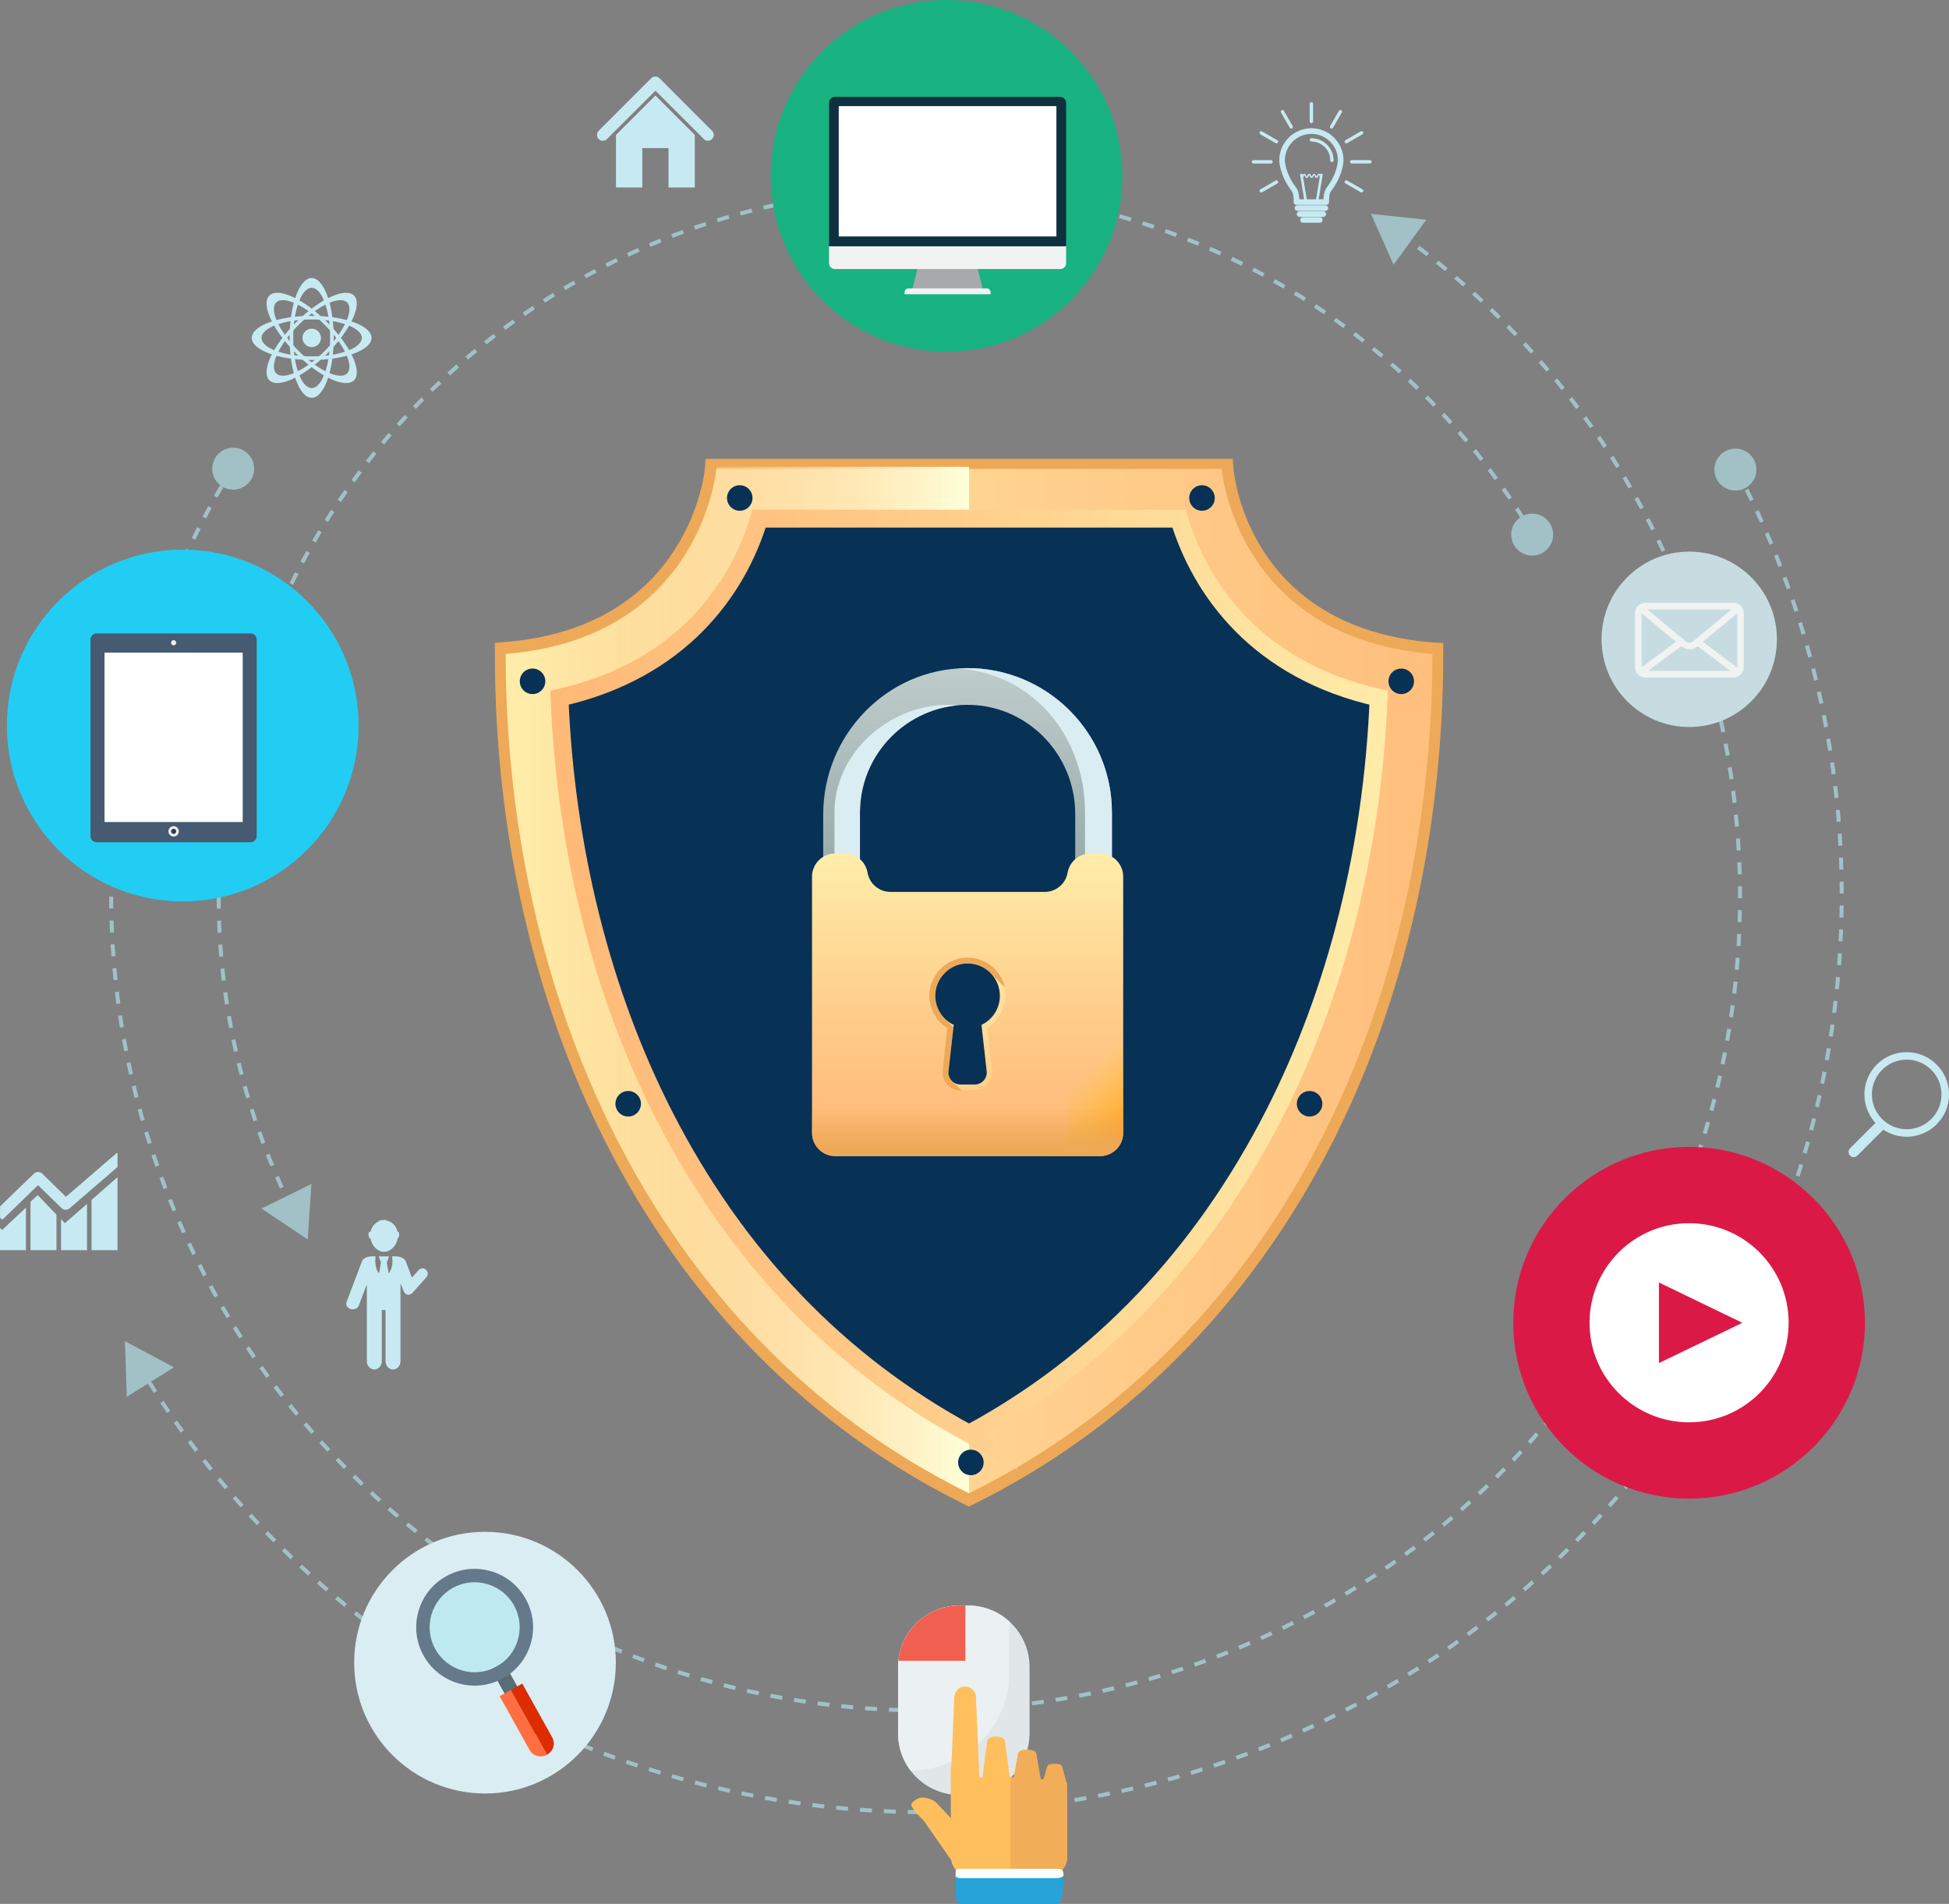 <?xml version="1.0" encoding="UTF-8"?><svg id="uuid-ed822616-5703-46bb-8a7f-cf7a1587fb3b" xmlns="http://www.w3.org/2000/svg" xmlns:xlink="http://www.w3.org/1999/xlink" viewBox="0 0 109.338 106.795"><rect x="0" y="0" width="109.338" height="106.795" fill="#808080" stroke="none"/><defs><clipPath id="uuid-aaa46c60-22fe-4c8a-a8ad-ead4421b016d"><path d="M53.833,90.058h.472c1.905,0,3.452,1.547,3.452,3.452v3.725c0,1.905-1.547,3.452-3.452,3.452h-.471c-1.905,0-3.452-1.547-3.452-3.452v-3.726c0-1.905,1.546-3.451,3.451-3.451Z" fill="#e1e6e9"/></clipPath><linearGradient id="uuid-ccbfd7b3-9dda-467c-a3b7-180ebfd44b81" x1="89.708" y1="55.033" x2="29.76" y2="55.033" gradientTransform="matrix(1, 0, 0, 1, 0, 0)" gradientUnits="userSpaceOnUse"><stop offset=".04" stop-color="#ffba78"/><stop offset=".4" stop-color="#ffc987"/><stop offset="1" stop-color="#feeca8"/></linearGradient><linearGradient id="uuid-b2885985-1eee-441b-99e7-5e0fd60b0770" x1="28.368" y1="54.975" x2="54.364" y2="54.975" gradientTransform="matrix(1, 0, 0, 1, 0, 0)" gradientUnits="userSpaceOnUse"><stop offset=".04" stop-color="#ffba78" stop-opacity="0"/><stop offset="1" stop-color="#feffd9"/></linearGradient><linearGradient id="uuid-82d179e7-7252-48ad-8db2-563b38fdad81" x1="30.871" y1="54.791" x2="77.855" y2="54.791" xlink:href="#uuid-ccbfd7b3-9dda-467c-a3b7-180ebfd44b81"/><linearGradient id="uuid-bae900da-9022-424e-9e04-bb755db5e0e7" x1="22.884" y1="339.232" x2="22.884" y2="350.613" gradientTransform="translate(29.87 -325.245) scale(1.067)" gradientUnits="userSpaceOnUse"><stop offset="0" stop-color="#c2cece"/><stop offset="1" stop-color="#97aaaa"/></linearGradient><linearGradient id="uuid-a309a5b8-4a1e-4ddc-a9c7-895d9fd6dfee" x1="54.281" y1="64.233" x2="54.281" y2="48.27" xlink:href="#uuid-ccbfd7b3-9dda-467c-a3b7-180ebfd44b81"/><linearGradient id="uuid-febaaa5c-2dd8-44e2-8441-ee316766413b" x1="30.701" y1="359.781" x2="34.175" y2="363.195" gradientTransform="translate(29.87 -325.245) scale(1.067)" gradientUnits="userSpaceOnUse"><stop offset="0" stop-color="#ffc200" stop-opacity="0"/><stop offset=".203" stop-color="#fb0" stop-opacity=".203"/><stop offset=".499" stop-color="#ffa700" stop-opacity=".499"/><stop offset=".852" stop-color="#f80" stop-opacity=".852"/><stop offset="1" stop-color="#ff7800"/></linearGradient><linearGradient id="uuid-63ca78f7-92a6-42f9-966f-fb7e82ef8872" x1="22.884" y1="362.258" x2="22.884" y2="365.673" gradientTransform="translate(29.87 -325.245) scale(1.067)" gradientUnits="userSpaceOnUse"><stop offset=".233" stop-color="#eda958" stop-opacity="0"/><stop offset=".852" stop-color="#eda958"/><stop offset="1" stop-color="#eda958"/></linearGradient><linearGradient id="uuid-bf81b525-9b5b-4f68-a6d2-56c2b78957ba" x1="28.232" y1="364.07" x2="21.554" y2="357.393" gradientTransform="translate(29.87 -325.245) scale(1.067)" xlink:href="#uuid-ccbfd7b3-9dda-467c-a3b7-180ebfd44b81"/></defs><g id="uuid-41fd7a33-7c48-4765-b768-e4c8a4c5a342"><g><g><path d="M78.757,13.277c.091,.066,.181,.132,.271,.198" fill="none" stroke="#a1c1c6" stroke-miterlimit="10" stroke-width=".224"/><path d="M79.565,13.876c18.944,14.363,23.81,41.149,10.611,61.36-13.797,21.125-42.107,27.066-63.232,13.269C6.32,75.036,.168,47.736,12.723,26.792" fill="none" stroke="#a1c1c6" stroke-dasharray="0 0 .67 .67" stroke-miterlimit="10" stroke-width=".224"/><path d="M12.897,26.504c.058-.095,.117-.191,.176-.286" fill="none" stroke="#a1c1c6" stroke-miterlimit="10" stroke-width=".224"/><polygon points="78.179 14.849 76.911 11.997 80.015 12.325 78.179 14.849" fill="#a1c1c6"/><path d="M14.097,26.883c.327-.561,.138-1.282-.423-1.609-.561-.327-1.282-.138-1.609,.424s-.138,1.282,.424,1.609c.561,.327,1.282,.138,1.609-.424Z" fill="#a1c1c6"/></g><g><path d="M16.234,67.53c-.049-.101-.097-.201-.145-.302" fill="none" stroke="#a1c1c6" stroke-miterlimit="10" stroke-width=".224"/><path d="M15.806,66.617c-8.457-18.613-1.331-40.906,16.851-51.016,18.614-10.35,41.96-4.118,53.016,13.839" fill="none" stroke="#a1c1c6" stroke-dasharray="0 0 .673 .673" stroke-miterlimit="10" stroke-width=".224"/><path d="M85.849,29.728c.058,.096,.115,.191,.172,.288" fill="none" stroke="#a1c1c6" stroke-miterlimit="10" stroke-width=".224"/><polygon points="17.471 66.413 17.263 69.527 14.671 67.79 17.471 66.413" fill="#a1c1c6"/><path d="M84.957,30.611c.344,.551,1.07,.719,1.621,.375s.719-1.07,.375-1.621-1.07-.719-1.621-.375-.719,1.07-.375,1.621Z" fill="#a1c1c6"/></g><g><path d="M97.369,26.267c13.02,24.641,4.004,55.289-20.473,68.899-24.146,13.425-54.435,5.322-68.748-17.999" fill="none" stroke="#a1c1c6" stroke-dasharray="0 0 .671 .671" stroke-miterlimit="10" stroke-width=".224"/><path d="M96.299,26.859c-.287-.583-.046-1.289,.537-1.575s1.289-.046,1.575,.537c.287,.583,.046,1.289-.537,1.575-.583,.287-1.289,.046-1.575-.537Z" fill="#a1c1c6"/><polygon points="9.761 76.697 7.007 75.231 7.114 78.349 9.761 76.697" fill="#a1c1c6"/></g><path d="M20.117,40.697c0,5.448-4.416,9.865-9.864,9.865-5.448,0-9.866-4.417-9.866-9.865s4.417-9.865,9.866-9.865c5.448,0,9.864,4.417,9.864,9.865Z" fill="#22cdf4"/><g><polygon points="36.769 5.358 38.977 7.568 38.977 10.516 37.504 10.516 37.504 8.306 36.032 8.306 36.032 10.516 34.557 10.516 34.557 7.568 36.769 5.358" fill="#c7eaf2"/><path d="M39.716,7.897c-.085,0-.168-.032-.231-.097l-2.716-2.715-2.719,2.715c-.128,.128-.335,.128-.463,0-.128-.127-.128-.335,0-.463l2.949-2.949c.126-.126,.335-.126,.461,0l2.947,2.949c.13,.128,.13,.336,0,.463-.061,.065-.146,.097-.229,.097Z" fill="#c7eaf2"/></g><path d="M106.964,59.018c-1.308,0-2.371,1.064-2.371,2.372,0,.615,.236,1.177,.62,1.599l-1.425,1.425c-.057,.057-.083,.13-.083,.205,0,.074,.026,.147,.083,.204,.113,.113,.295,.113,.409,0l1.457-1.456c.376,.25,.828,.397,1.311,.397,1.309,0,2.375-1.064,2.375-2.373,0-1.308-1.066-2.372-2.375-2.372Zm0,.42c1.077,0,1.954,.876,1.954,1.952,0,1.077-.877,1.952-1.954,1.952-1.075,0-1.953-.875-1.953-1.952,0-1.076,.877-1.952,1.953-1.952Z" fill="#c7eaf2"/><g><path d="M20.785,69.475c.084,.434,.407,.742,.76,.743,.357-.001,.682-.314,.764-.751,.039-.023,.074-.093,.084-.177,.01-.108-.025-.201-.078-.207h-.012c-.078-.338-.351-.607-.702-.632,.072-.048,.131-.055,.141-.055-.09,.007-.164,.024-.224,.048-.049-.015-.107-.027-.174-.034,.01,.001,.057,.008,.117,.043-.008,.001-.012,.003-.02,.003-.074-.006-.166,.003-.272,.036,.009-.001,.06-.016,.134-.003-.261,.089-.456,.322-.516,.604-.012-.007-.025-.011-.035-.011-.055,.006-.09,.098-.08,.207,.01,.104,.062,.186,.113,.186Z" fill="#c7eaf2"/><path d="M23.896,71.222c-.123-.108-.306-.097-.415,.025l-.374,.418-.224-.599-.123-.318c-.026-.072-.08-.127-.148-.165l.002-.001c-.113-.068-.253-.109-.405-.109h-.214c.016,.079,.024,.163,.024,.251,0,.295-.086,.556-.213,.712l-.103-.586c0-.013-.008-.024-.014-.034,.008-.003,.017-.012,.022-.019l.101-.301c.006-.013-.002-.022-.017-.022h-.52c-.014,0-.021,.01-.019,.022l.105,.301c.002,.008,.01,.016,.019,.019-.008,.01-.014,.021-.014,.034l-.103,.586c-.127-.156-.21-.416-.21-.712,0-.089,.008-.172,.019-.251h-.212c-.154,0-.294,.041-.407,.11h.002c-.066,.039-.121,.093-.148,.165l-.121,.318-.743,1.966c-.062,.166,.041,.342,.23,.396,.191,.055,.394-.035,.456-.199l.45-1.191v4.315c0,.256,.187,.465,.419,.465,.232,0,.421-.209,.421-.465v-2.869h.21v2.869c0,.256,.185,.465,.417,.465,.232,0,.421-.209,.421-.465v-4.377l.158,.405c.037,.087,.05,.104,.099,.164,.101,.127,.306,.097,.415-.024l.205-.232,.579-.649c.109-.123,.097-.309-.026-.417Z" fill="#c7eaf2"/></g><path d="M104.622,74.198c0,5.448-4.416,9.865-9.864,9.865s-9.865-4.417-9.865-9.865,4.417-9.865,9.865-9.865,9.864,4.417,9.864,9.865Z" fill="#db1947"/><path d="M34.548,93.263c0,4.053-3.286,7.34-7.339,7.34s-7.34-3.286-7.34-7.34c0-4.054,3.286-7.339,7.34-7.339s7.339,3.286,7.339,7.339Z" fill="#daedf2"/><path d="M99.685,35.86c0,2.717-2.202,4.92-4.919,4.92-2.717,0-4.92-2.203-4.92-4.92,0-2.717,2.203-4.919,4.92-4.919,2.717,0,4.919,2.202,4.919,4.919Z" fill="#c6dce0"/><g><path d="M5.427,35.529H14.052c.193,0,.35,.157,.35,.35v11.016c0,.193-.157,.35-.35,.35H5.425c-.192,0-.348-.156-.348-.348v-11.017c0-.193,.157-.35,.35-.35Z" fill="#465a72"/><rect x="5.864" y="36.608" width="7.752" height="9.502" fill="#fff"/><path d="M9.886,36.053c0,.081-.067,.146-.146,.146-.081,0-.145-.065-.145-.146,0-.079,.065-.146,.145-.146,.079,0,.146,.067,.146,.146Z" fill="#ecf0f1"/><path d="M10.031,46.632c0,.162-.131,.293-.291,.293-.162,0-.291-.131-.291-.293,0-.16,.129-.29,.291-.29,.16,0,.291,.129,.291,.29Z" fill="#ecf0f1"/><path d="M9.886,46.632c0,.08-.067,.146-.146,.146-.081,0-.145-.066-.145-.146,0-.079,.065-.144,.145-.144,.079,0,.146,.065,.146,.144Z" fill="#2c3e50"/></g><g><g><path d="M53.833,90.058h.472c1.905,0,3.452,1.547,3.452,3.452v3.725c0,1.905-1.547,3.452-3.452,3.452h-.471c-1.905,0-3.452-1.547-3.452-3.452v-3.726c0-1.905,1.546-3.451,3.451-3.451Z" fill="#e1e6e9"/><g clip-path="url(#uuid-aaa46c60-22fe-4c8a-a8ad-ead4421b016d)"><path d="M51.005,99.322h-.773c-3.097,0-5.609-2.433-5.609-5.432v-5.868c0-2.997,2.512-5.429,5.609-5.429h.773c3.097,0,5.61,2.432,5.61,5.429v5.868c0,2.999-2.512,5.432-5.61,5.432Z" fill="#ebf0f3"/><rect x="50.132" y="90.058" width="4.025" height="3.1" fill="#f15f50"/></g></g><g><g><path d="M54.944,99.798c0,.336-.469,.415-.804,.415h0c-.335,0-.8-.079-.8-.415l.194-4.587c0-.336,.271-.607,.606-.607h0c.338,0,.61,.272,.61,.607l.194,4.587Z" fill="#ffbf5d"/><path d="M54.562,103.271c.122,.148-.213,.473-.474,.687h0c-.261,.211-.648,.469-.77,.322l-1.49-2.145c-.119-.149-.909-.828-.648-1.024,0,0,.042-.069,.205-.158,.349-.291,1.02,.019,1.139,.166l2.038,2.152Z" fill="#ffbf5d"/><path d="M56.681,100.006c0,.166-.463,.207-.8,.207h0c-.336,0-.8-.041-.8-.207l.29-2.294c0-.169,.174-.304,.51-.304h0c.338,0,.513,.135,.513,.304l.288,2.294Z" fill="#ffbf5d"/><path d="M58.424,100.059c0,.124-.468,.154-.801,.154h0c-.338,0-.804-.03-.804-.154l.291-1.68c0-.124,.174-.224,.513-.224h0c.332,0,.51,.1,.51,.224l.291,1.68Z" fill="#ffb700"/><path d="M59.853,100.119c0,.074-.349,.094-.685,.094h0c-.338,0-.706-.019-.706-.094l.291-1.033c.041-.077,.077-.139,.415-.139h0c.336,0,.372,.061,.413,.139l.272,1.033Z" fill="#ffb700"/><path d="M59.872,104.128c0,.684-.582,1.244-1.296,1.244h-3.939c-.715,0-1.296-.56-1.296-1.244v-4.85c0-.687,.582,.415,1.296,.415h2.393c.321,0,.889,.127,1.432,.117,.671-.015,1.302-.139,1.391,.24l.019,4.078Z" fill="#ffbf5d"/></g><path d="M59.853,100.119h0v-.069c-.009-.037-.025-.069-.042-.096l-.23-.867c-.041-.077-.077-.139-.413-.139-.338,0-.374,.061-.415,.139l-.203,.72c-.03,0-.058,0-.088,.003-.027,0-.055-.003-.083-.003l-.246-1.427c0-.124-.177-.224-.51-.224-.338,0-.513,.1-.513,.224l-.227,1.314h-.194v5.679h1.887c.715,0,1.296-.56,1.296-1.244l-.019-4.009Z" fill="#f2ad58"/><path d="M59.661,105.117c0,.155-.053,.282-.354,.282h-5.443c-.302,0-.254-.126-.254-.282h0c0-.161-.047-.289,.254-.289h5.443c.302,0,.354,.128,.354,.289h0Z" fill="#fff"/><path d="M59.661,105.488c0,.399-.053,1.307-.354,1.307h-5.443c-.302,0-.254-.908-.254-1.307h0c0-.399-.047-.138,.254-.138h5.443c.302,0,.354-.261,.354,.138h0Z" fill="#27a3d9"/></g></g><g><rect x="28.563" y="93.164" width=".811" height="4.345" transform="translate(-42.756 26.172) rotate(-29.139)" fill="#5a6c75"/><polygon points="30.027 97.234 29.671 97.433 27.558 93.636 27.916 93.437 30.027 97.234" fill="#5a6c75"/><g><path d="M28.039,93.813c-1.401,.779-3.168,.274-3.946-1.125-.78-1.4-.277-3.167,1.124-3.946,1.401-.779,3.166-.276,3.946,1.125,.78,1.4,.275,3.166-1.124,3.946Z" fill="#a4e7ef" opacity=".5"/><path d="M29.779,92.176c-.241,.841-.794,1.539-1.56,1.965-1.579,.878-3.577,.308-4.456-1.271-.426-.765-.527-1.65-.286-2.491,.238-.843,.792-1.54,1.557-1.965,1.579-.878,3.58-.308,4.456,1.271,.426,.765,.53,1.65,.289,2.492Zm-5.58-1.591c-.185,.648-.106,1.331,.221,1.92,.676,1.216,2.217,1.656,3.435,.98,.59-.328,1.016-.865,1.202-1.514,.183-.649,.106-1.331-.221-1.92-.679-1.217-2.22-1.656-3.435-.98-.59,.328-1.016,.866-1.201,1.515Z" fill="#64798a"/></g><g><path d="M28.031,95.144l1.678,3.017c.19,.342,.619,.464,.961,.275l.016-.009-2.022-3.635-.633,.353Z" fill="#ff6e40"/><path d="M28.665,94.791l2.022,3.635,.017-.01c.342-.19,.465-.62,.275-.96l-1.68-3.018-.634,.353Z" fill="#dd2c00"/></g></g><g><path d="M100.342,74.2c0,3.081-2.499,5.582-5.585,5.582-3.083,0-5.585-2.502-5.585-5.582,0-3.086,2.502-5.587,5.585-5.587,3.086,0,5.585,2.502,5.585,5.587Z" fill="#fff"/><polygon points="97.746 74.2 95.404 75.332 93.065 76.459 93.065 74.2 93.065 71.937 95.404 73.069 97.746 74.2" fill="#db1947"/></g><path d="M62.965,9.865c0,5.448-4.416,9.865-9.864,9.865s-9.865-4.417-9.865-9.865S47.652,0,53.1,0s9.864,4.417,9.864,9.865Z" fill="#19b281"/><g><path d="M51.612,14.483c-.14,.575-.281,1.149-.422,1.724h3.936c-.141-.575-.281-1.15-.422-1.724h-3.093Z" fill="#a7a9ac"/><path d="M55.37,16.177h-4.422c-.112,0-.203,.107-.203,.239v.09h4.829v-.09c0-.132-.091-.239-.203-.239Z" fill="#f1f2f2"/><path d="M46.509,13.812v.95c0,.183,.148,.331,.331,.331h12.638c.183,0,.331-.148,.331-.331v-.95h-13.299Z" fill="#f1f2f2"/><path d="M59.808,13.812V5.767c0-.183-.148-.331-.331-.331h-12.638c-.183,0-.331,.148-.331,.331V13.812h13.299Z" fill="#0e303f"/><rect x="47.053" y="5.953" width="12.211" height="7.31" fill="#fff"/></g><g id="uuid-28f1b639-e71e-4143-a116-1e17e9f2f0b3"><path d="M74.721,9.092c-.052,0-.094-.042-.094-.094,0-.582-.475-1.057-1.058-1.057-.052,0-.094-.042-.094-.094,0-.052,.042-.094,.094-.094,.687,0,1.246,.559,1.246,1.246,0,.052-.042,.094-.095,.094Z" fill="#c7eaf2"/><g><g><polygon points="73.929 11.465 73.786 11.442 74.067 9.74 74.21 9.764 73.929 11.465 73.929 11.465" fill="#c7eaf2"/><polygon points="73.209 11.465 72.929 9.764 73.071 9.74 73.352 11.442 73.209 11.465 73.209 11.465" fill="#c7eaf2"/></g><path d="M74.129,9.98c-.059,0-.085-.057-.104-.1-.008-.017-.024-.054-.033-.054-.009,0-.025,.036-.033,.054-.019,.042-.045,.1-.104,.1-.059,0-.084-.057-.103-.1-.008-.017-.024-.054-.033-.054-.009,0-.026,.036-.033,.054-.019,.042-.045,.1-.104,.1-.059,0-.085-.057-.104-.1-.008-.017-.024-.054-.033-.054-.009,0-.025,.036-.033,.054-.018,.042-.044,.1-.103,.1-.059,0-.084-.057-.103-.1-.008-.017-.024-.054-.034-.054s-.025,.036-.033,.054c-.019,.042-.044,.1-.103,.1v-.077c.009,0,.025-.036,.033-.054,.019-.042,.044-.1,.104-.1,.059,0,.085,.058,.104,.1,.008,.017,.024,.054,.033,.054,.01,0,.025-.036,.034-.054,.019-.042,.044-.1,.103-.1,.059,0,.085,.058,.104,.1,.007,.017,.024,.054,.033,.054,.009,0,.025-.036,.033-.054,.019-.042,.044-.1,.103-.1,.059,0,.084,.058,.103,.1,.008,.017,.024,.054,.033,.054,.009,0,.026-.036,.033-.054,.019-.042,.044-.1,.103-.1,.059,0,.085,.058,.103,.1,.008,.017,.024,.054,.034,.054v.077h0Z" fill="#c7eaf2"/></g><path d="M73.568,6.91c-.052,0-.095-.043-.095-.095v-.99c0-.052,.043-.094,.095-.094,.053,0,.095,.042,.095,.094v.99c0,.052-.042,.095-.095,.095Z" fill="#c7eaf2"/><path d="M74.699,7.213c-.016,0-.032-.004-.047-.012-.045-.026-.061-.084-.034-.129l.495-.858c.026-.045,.084-.061,.129-.035,.045,.026,.061,.084,.034,.129l-.494,.857c-.018,.03-.049,.047-.082,.047Z" fill="#c7eaf2"/><path d="M75.528,8.041c-.032,0-.064-.017-.082-.047-.026-.045-.01-.103,.035-.129l.857-.496c.045-.026,.103-.01,.129,.035,.026,.045,.01,.103-.035,.129l-.858,.495c-.015,.009-.031,.012-.047,.012Z" fill="#c7eaf2"/><path d="M76.853,9.171h-1.021c-.052,0-.095-.042-.095-.094,0-.052,.042-.095,.095-.095h1.021c.052,0,.094,.042,.094,.095,0,.052-.042,.094-.094,.094Z" fill="#c7eaf2"/><path d="M76.386,10.798c-.016,0-.032-.004-.047-.013l-.858-.495c-.045-.026-.061-.084-.034-.129,.026-.045,.083-.06,.129-.034l.858,.495c.045,.026,.06,.084,.034,.129-.017,.03-.049,.047-.082,.047Z" fill="#c7eaf2"/><path d="M72.438,7.214c-.033,0-.065-.017-.082-.048l-.495-.857c-.026-.045-.011-.103,.035-.129,.045-.026,.103-.01,.129,.034l.494,.858c.026,.045,.011,.103-.034,.129-.015,.009-.031,.013-.047,.013Z" fill="#c7eaf2"/><path d="M71.61,8.042c-.016,0-.032-.004-.047-.012l-.858-.495c-.045-.026-.06-.084-.034-.129,.026-.045,.084-.061,.129-.034l.858,.495c.045,.026,.06,.084,.034,.129-.017,.031-.049,.047-.082,.047Z" fill="#c7eaf2"/><path d="M71.307,9.173h-.99c-.052,0-.095-.043-.095-.095,0-.052,.042-.094,.095-.094h.99c.053,0,.095,.042,.095,.094,0,.052-.042,.095-.095,.095Z" fill="#c7eaf2"/><path d="M70.753,10.799c-.032,0-.064-.017-.082-.047-.026-.045-.01-.103,.035-.129l.857-.495c.045-.026,.103-.011,.129,.035,.026,.045,.011,.103-.034,.129l-.858,.495c-.014,.008-.031,.013-.047,.013Z" fill="#c7eaf2"/><g><path d="M74.406,11.494h-1.677c-.087,0-.158-.071-.158-.158l.001-.021c.01-.112-0-.456-.116-.61-.672-.866-.691-1.699-.691-1.708,0-.994,.809-1.803,1.803-1.803,.995,0,1.803,.809,1.803,1.803,0,.008-.019,.842-.692,1.71-.119,.158-.125,.503-.119,.601l.002,.027c0,.087-.07,.158-.158,.158Zm-1.677-.315c-.088,0-.146,.067-.156,.134,.011-.076,.077-.134,.156-.134Zm1.703,.002c.022,.004,.043,.012,.061,.024-.018-.012-.038-.02-.061-.024Zm-1.543-.002h1.357c.003-.071,.009-.131,.009-.133,.022-.229,.082-.407,.174-.53,.606-.779,.628-1.511,.628-1.518,0-.82-.668-1.488-1.488-1.488-.821,0-1.488,.668-1.488,1.488,0,.007,.022,.739,.626,1.516,.094,.126,.152,.304,.174,.533,0,.001,.005,.06,.008,.131Z" fill="#c7eaf2"/><path d="M74.352,11.831h-1.566c-.087,0-.158-.071-.158-.157,0-.087,.071-.158,.158-.158h1.566c.087,0,.158,.07,.158,.158,0,.086-.071,.157-.158,.157Z" fill="#c7eaf2"/><path d="M74.236,12.167h-1.334c-.087,0-.158-.071-.158-.157,0-.087,.071-.158,.158-.158h1.334c.087,0,.157,.071,.157,.158,0,.086-.07,.157-.157,.157Z" fill="#c7eaf2"/><path d="M74.04,12.495h-.942c-.087,0-.157-.071-.157-.157,0-.087,.071-.157,.157-.157h.942c.087,0,.158,.07,.158,.157,0,.086-.071,.157-.158,.157Z" fill="#c7eaf2"/></g></g><g><path d="M17.485,15.596c-.684,0-1.238,1.504-1.238,3.36,0,1.855,.554,3.358,1.238,3.358,.683,0,1.237-1.504,1.237-3.358,0-1.855-.554-3.36-1.237-3.36Zm0,6.172c-.572,0-1.036-1.259-1.036-2.812,0-1.553,.464-2.813,1.036-2.813,.572,0,1.036,1.259,1.036,2.813,0,1.553-.464,2.812-1.036,2.812Z" fill="#c7eaf2"/><path d="M20.843,18.955c0-.684-1.504-1.238-3.359-1.238-1.856,0-3.359,.554-3.359,1.238,0,.683,1.504,1.237,3.359,1.237,1.855,0,3.359-.554,3.359-1.237Zm-6.172,0c0-.573,1.26-1.036,2.814-1.036,1.553,0,2.812,.464,2.812,1.036,0,.572-1.259,1.036-2.812,1.036-1.554,0-2.814-.464-2.814-1.036Z" fill="#c7eaf2"/><path d="M19.86,16.58c-.483-.484-1.939,.188-3.25,1.5-1.312,1.311-1.984,2.767-1.5,3.249,.483,.484,1.938-.188,3.249-1.5,1.311-1.312,1.984-2.767,1.5-3.25Zm-4.364,4.364c-.405-.405,.158-1.623,1.256-2.722,1.099-1.098,2.317-1.66,2.722-1.256,.404,.405-.157,1.623-1.256,2.721-1.098,1.099-2.317,1.661-2.721,1.256Z" fill="#c7eaf2"/><path d="M19.86,21.33c.483-.483-.189-1.938-1.5-3.25-1.311-1.312-2.766-1.983-3.249-1.5-.484,.483,.188,1.938,1.5,3.25,1.312,1.312,2.767,1.984,3.25,1.5Zm-4.364-4.364c.404-.404,1.623,.158,2.721,1.256,1.099,1.099,1.66,2.317,1.256,2.722-.404,.405-1.623-.158-2.721-1.256-1.098-1.098-1.66-2.316-1.256-2.721Z" fill="#c7eaf2"/><path d="M18.007,18.955c0-.286-.232-.519-.519-.519-.286,0-.518,.232-.518,.519,0,.286,.231,.518,.518,.518,.287,0,.519-.232,.519-.518Z" fill="#c7eaf2"/></g><g><polygon points="1.455 70.124 1.455 67.741 .121 68.993 0 68.877 0 70.124 1.455 70.124" fill="#c7eaf2"/><polygon points="3.167 70.124 3.167 68.134 2.115 67.035 1.712 67.413 1.712 70.124 3.167 70.124" fill="#c7eaf2"/><polygon points="4.88 70.124 4.88 67.531 3.641 68.612 3.424 68.389 3.424 70.124 4.88 70.124" fill="#c7eaf2"/><polygon points="6.592 70.124 6.592 66.034 5.137 67.306 5.137 70.124 6.592 70.124" fill="#c7eaf2"/><path d="M6.56,64.666l-2.861,2.466-1.334-1.302c-.06-.059-.143-.092-.229-.092-.085,.001-.169,.033-.229,.091L.005,67.668v.639l.123,.114,2.006-1.942,1.321,1.29c.12,.117,.317,.123,.445,.013l2.692-2.32v-.762l-.032-.033Z" fill="#c7eaf2"/></g><path d="M91.722,34.395v3.026c0,.322,.262,.584,.584,.584h4.937c.321,0,.583-.262,.583-.584v-3.026c0-.322-.262-.584-.583-.584h-4.937c-.322,0-.584,.262-.584,.584Zm.372,3.026v-3.02l1.926,1.599-1.924,1.434-.001-.012Zm5.359,.029l-1.923-1.446,1.926-1.593v3.01c0,.01,0,.019-.003,.029Zm-5.039-3.267h4.735l-2.185,1.806c-.1,.083-.276,.083-.376,0l-2.173-1.806Zm4.666,3.45h-4.629l1.863-1.389,.036,.03c.12,.099,.274,.149,.426,.149,.152,0,.305-.05,.425-.147l.034-.028,1.846,1.386Z" fill="#f1f2f2"/><g><g id="uuid-15cf51d9-84e2-4d2a-b131-b9437f506b6d"><path d="M54.067,84.364c-8.558-4.226-15.468-11.21-20.045-20.198-4.117-8.085-6.261-17.589-6.261-27.486v-.619l.584-.05c10.358-.837,11.189-9.62,11.196-9.709l.035-.562h29.575l.051,.562c.031,.363,.856,8.901,11.179,9.736l.584,.023v.619c0,9.897-2.144,19.401-6.261,27.486-4.577,8.988-11.503,15.972-20.06,20.198l-.289,.147-.289-.147Z" fill="#eda958"/><path d="M68.533,26.304h-28.339s-.782,9.483-11.827,10.376c0,18.633,7.921,38.157,25.996,47.083,18.074-8.926,25.996-28.45,25.996-47.083-11.046-.893-11.826-10.376-11.826-10.376Z" fill="url(#uuid-ccbfd7b3-9dda-467c-a3b7-180ebfd44b81)"/><path d="M54.364,26.187h-14.169s-.782,9.542-11.827,10.434c0,18.633,7.921,38.216,25.996,47.141V26.187Z" fill="url(#uuid-b2885985-1eee-441b-99e7-5e0fd60b0770)"/><path d="M54.364,80.421c-7.332-3.956-13.09-9.974-17.13-17.907-3.505-6.883-5.509-14.978-5.846-23.379,6.76-1.506,9.988-6.019,11.199-10.042h23.554c1.211,4.024,4.438,8.536,11.199,10.042-.337,8.401-2.341,16.45-5.846,23.334-4.04,7.933-9.798,13.996-17.13,17.952Z" fill="#083156" stroke="url(#uuid-82d179e7-7252-48ad-8db2-563b38fdad81)" stroke-miterlimit="10"/></g><path d="M42.216,27.934c0,.395-.321,.716-.716,.716-.395,0-.716-.321-.716-.716,0-.395,.321-.716,.716-.716,.395,0,.716,.321,.716,.716Z" fill="#083156"/><path d="M68.147,27.934c0,.395-.32,.716-.716,.716-.395,0-.716-.321-.716-.716,0-.395,.321-.716,.716-.716,.396,0,.716,.321,.716,.716Z" fill="#083156"/><path d="M79.325,38.217c0,.395-.32,.716-.716,.716-.395,0-.716-.321-.716-.716,0-.395,.321-.716,.716-.716,.396,0,.716,.321,.716,.716Z" fill="#083156"/><path d="M30.592,38.217c0,.395-.32,.716-.716,.716-.395,0-.716-.321-.716-.716,0-.395,.321-.716,.716-.716,.396,0,.716,.321,.716,.716Z" fill="#083156"/><path d="M55.182,82.032c0,.395-.32,.716-.716,.716-.395,0-.716-.321-.716-.716,0-.395,.321-.716,.716-.716,.396,0,.716,.321,.716,.716Z" fill="#083156"/><path d="M74.183,61.913c0,.395-.32,.716-.716,.716-.395,0-.716-.321-.716-.716,0-.395,.321-.716,.716-.716,.396,0,.716,.321,.716,.716Z" fill="#083156"/><path d="M35.957,61.913c0,.395-.32,.716-.716,.716-.395,0-.716-.321-.716-.716,0-.395,.321-.716,.716-.716,.396,0,.716,.321,.716,.716Z" fill="#083156"/><g><path d="M61.349,49.224h0c-.569,0-1.03-.461-1.03-1.03v-2.536c0-3.391-2.757-6.181-6.147-6.121-3.28,.058-5.93,2.744-5.93,6.038v2.619c0,.569-.461,1.03-1.03,1.03h0c-.569,0-1.03-.461-1.03-1.03v-2.512c0-4.461,3.562-8.164,8.022-8.205,4.5-.042,8.174,3.607,8.174,8.098v2.619c-0,.569-.461,1.03-1.03,1.03Z" fill="url(#uuid-bae900da-9022-424e-9e04-bb755db5e0e7)"/><path d="M53.074,39.537c-3.28,.058-6.26,2.744-6.26,6.038v2.619c0,.367-.151,.87-.151,.87,.159,.101,.347,.16,.549,.16,.569,0,1.03-.461,1.03-1.03v-2.619c0-3.146,2.418-5.735,5.493-6.012-.217-.02-.438-.029-.661-.025Z" fill="#daedf2"/><path d="M54.205,37.477c-.157,.002-.314,.008-.469,.018,4.208,.286,7.133,3.8,7.133,8.08v2.619c0,.367-.192,.688-.481,.87,.159,.101,.759,.16,.961,.16,.569,0,1.03-.461,1.03-1.03v-2.619c0-4.491-3.674-8.14-8.174-8.098Z" fill="#daedf2"/><path d="M59.892,48.951h0c-.108,.624-.65,1.079-1.283,1.079h-8.656c-.633,0-1.175-.456-1.283-1.079h0c-.108-.624-.65-1.079-1.283-1.079h-.53c-.719,0-1.303,.583-1.303,1.303v14.371c0,.719,.583,1.303,1.303,1.303h14.851c.719,0,1.303-.583,1.303-1.303v-14.371c0-.719-.583-1.303-1.303-1.303h-.531c-.633,0-1.175,.455-1.283,1.079Z" fill="url(#uuid-a309a5b8-4a1e-4ddc-a9c7-895d9fd6dfee)"/><path d="M61.706,47.871h-.531c-.633,0-1.175,.456-1.283,1.079-.006,.032-.013,.064-.021,.095,.004,.042,.006,.085,.006,.128v14.371c0,.719-.583,1.303-1.303,1.303h3.131c.719,0,1.303-.583,1.303-1.303v-14.371c0-.719-.583-1.303-1.303-1.303Z" fill="url(#uuid-febaaa5c-2dd8-44e2-8441-ee316766413b)"/><path d="M45.553,60.795v2.749c0,.719,.583,1.303,1.303,1.303h14.85c.719,0,1.303-.583,1.303-1.303v-2.749h-17.456Z" fill="url(#uuid-63ca78f7-92a6-42f9-966f-fb7e82ef8872)"/><path d="M53.877,61.162c-.284,0-.556-.122-.746-.334-.19-.212-.28-.496-.248-.778l.266-2.378-.042-.028c-.611-.401-.981-1.104-.966-1.833,.022-1.105,.902-2.023,2.003-2.092,.046-.003,.091-.004,.136-.004,1.18,0,2.14,.96,2.14,2.14,0,.711-.37,1.397-.967,1.789l-.042,.028,.266,2.378c.032,.283-.059,.566-.248,.778-.19,.212-.461,.334-.746,.334h-.807Z" fill="#eda958"/><path d="M56.368,55.387l-.74-.74c-.355-.396-.882-.635-1.463-.599-.931,.058-1.676,.837-1.694,1.769-.011,.553,.226,1.052,.608,1.391,.044,.048,.09,.095,.138,.138,.044,.048,.09,.095,.138,.138,.042,.046,.085,.091,.132,.132l-.277,2.47c-.028,.248,.083,.477,.268,.614l.461,.461h.745c.284,0,.556-.122,.746-.334,.19-.212,.28-.496,.248-.778l-.266-2.378,.042-.028c.596-.393,.967-1.079,.967-1.789-0-.161-.018-.317-.052-.468Z" fill="url(#uuid-bf81b525-9b5b-4f68-a6d2-56c2b78957ba)"/><path id="uuid-8bc38fbb-a228-4d4f-8b49-7d7441747562" d="M56.091,55.855c0-1.038-.874-1.872-1.926-1.807-.931,.058-1.676,.837-1.694,1.769-.015,.737,.411,1.375,1.031,1.672l-.291,2.598c-.045,.398,.267,.745,.667,.745h.807c.4,0,.711-.348,.667-.745l-.291-2.598c.61-.291,1.031-.914,1.031-1.634Z" fill="#083156"/></g></g></g></g></svg>